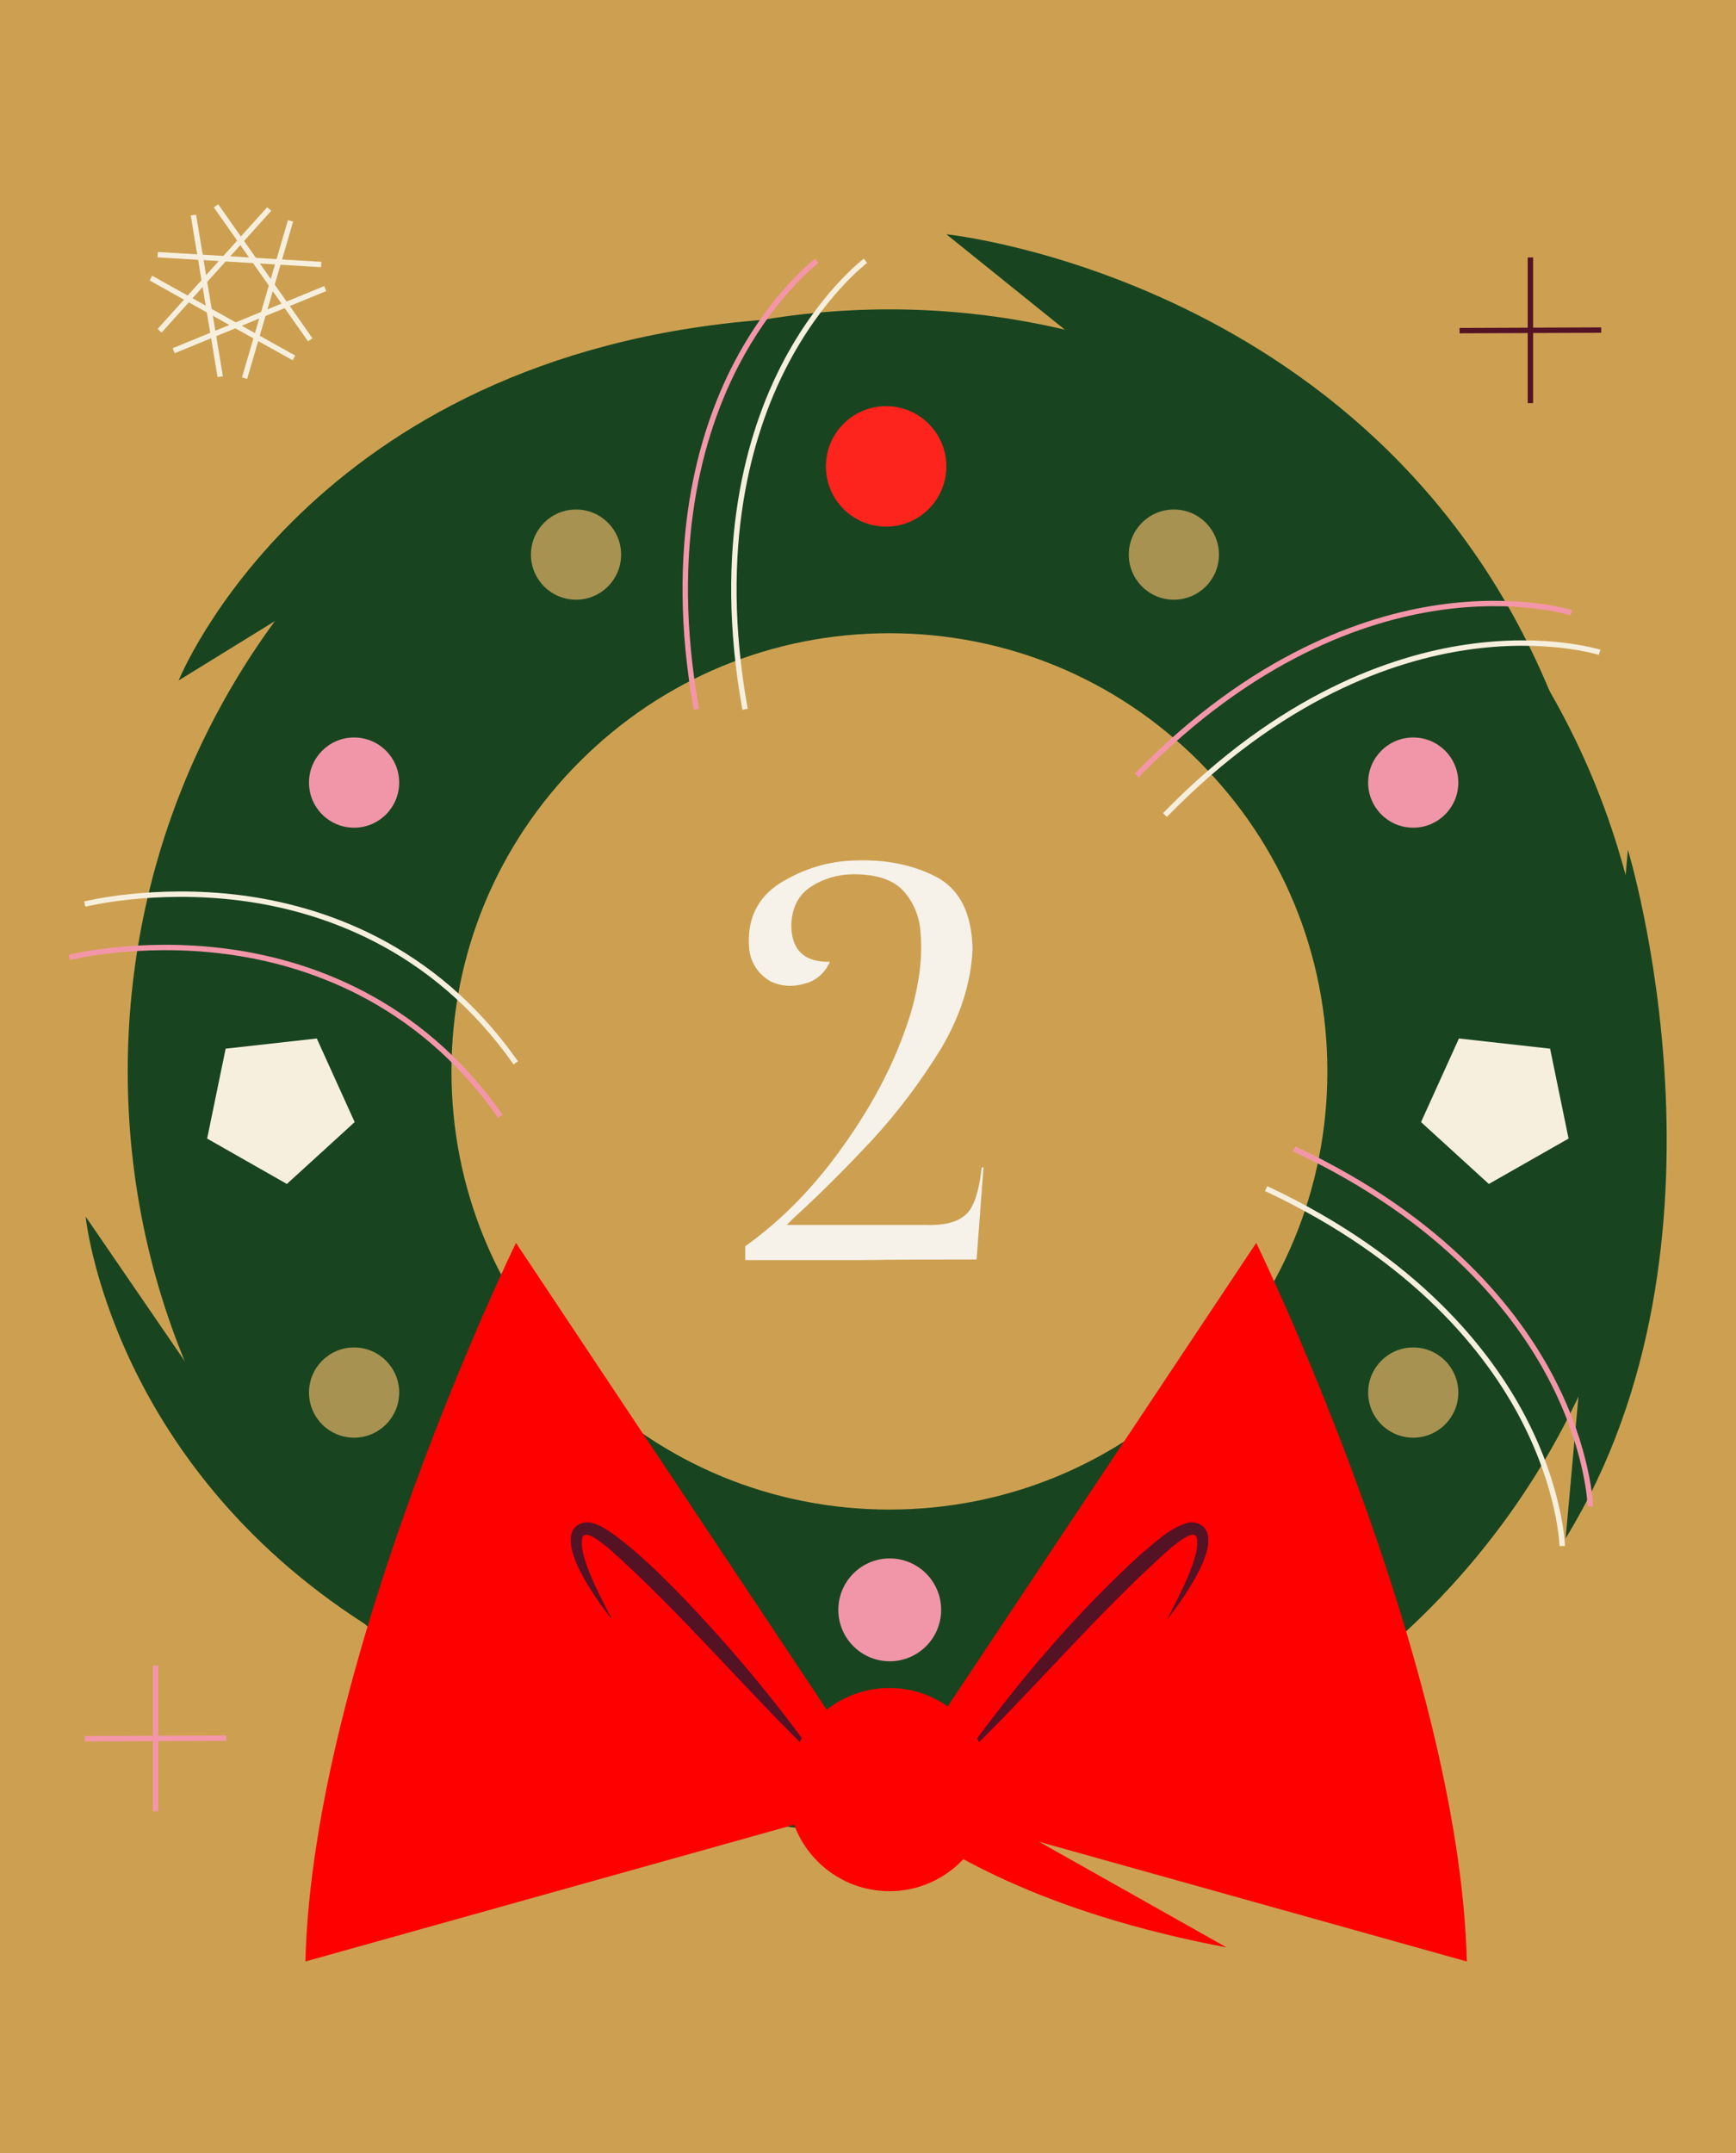 <?xml version="1.0" encoding="UTF-8"?>
<svg id="Layer_1" data-name="Layer 1" xmlns="http://www.w3.org/2000/svg" viewBox="0 0 484 600">
  <defs>
    <style>
      .cls-1 {
        fill: #541225;
      }

      .cls-2 {
        fill: #a89251;
      }

      .cls-3 {
        fill: #cda051;
      }

      .cls-4 {
        fill: #184520;
      }

      .cls-5 {
        fill: #f196a9;
      }

      .cls-6 {
        fill: red;
      }

      .cls-7 {
        fill: #fc241c;
      }

      .cls-8 {
        fill: #f496a9;
      }

      .cls-9 {
        fill: #f7efde;
      }

      .cls-10 {
        fill: none;
        stroke: #f7efde;
        stroke-miterlimit: 10;
        stroke-width: 1.5px;
      }

      .cls-11 {
        fill: #f6f2ea;
      }
    </style>
  </defs>
  <rect class="cls-3" width="484" height="600"/>
  <g>
    <line class="cls-10" x1="81.94" y1="99.74" x2="42.07" y2="77.5"/>
    <line class="cls-10" x1="61.4" y1="104.97" x2="53.92" y2="59.93"/>
    <line class="cls-10" x1="44.5" y1="92.17" x2="75.06" y2="58.24"/>
    <line class="cls-10" x1="43.98" y1="70.97" x2="89.55" y2="73.71"/>
    <line class="cls-10" x1="60.22" y1="57.35" x2="86.5" y2="94.69"/>
    <line class="cls-10" x1="81" y1="61.55" x2="68.19" y2="105.38"/>
    <line class="cls-10" x1="90.67" y1="80.42" x2="48.42" y2="97.73"/>
  </g>
  <path class="cls-4" d="M247.97,176.46c32.62,0,63.28,12.7,86.34,35.76s35.76,53.73,35.76,86.34-12.7,63.28-35.76,86.34c-23.06,23.06-53.73,35.76-86.34,35.76s-63.28-12.7-86.34-35.76c-23.06-23.06-35.76-53.73-35.76-86.34s12.7-63.28,35.76-86.34,53.73-35.76,86.34-35.76M247.97,86.21c-117.28,0-212.36,95.08-212.36,212.36s95.08,212.36,212.36,212.36,212.36-95.08,212.36-212.36-95.08-212.36-212.36-212.36h0Z"/>
  <polygon class="cls-9" points="57.75 317.28 62.91 292.23 88.32 289.39 98.88 312.69 79.98 329.93 57.75 317.28"/>
  <polygon class="cls-9" points="437.32 317.28 432.17 292.23 406.75 289.39 396.19 312.69 415.09 329.93 437.32 317.28"/>
  <circle class="cls-7" cx="247.05" cy="129.97" r="16.79"/>
  <circle class="cls-2" cx="160.6" cy="154.55" r="12.57"/>
  <circle class="cls-2" cx="327.28" cy="154.55" r="12.57"/>
  <circle class="cls-5" cx="98.72" cy="218.08" r="12.57"/>
  <circle class="cls-5" cx="394.01" cy="218.08" r="12.57"/>
  <circle class="cls-2" cx="98.72" cy="388.06" r="12.57"/>
  <circle class="cls-2" cx="394.01" cy="388.06" r="12.57"/>
  <circle class="cls-5" cx="248.06" cy="448.61" r="14.33"/>
  <path class="cls-6" d="M247.05,501.33l-103.19-154.99s-56.62,115.98-58.72,200.26l161.91-45.28Z"/>
  <path class="cls-6" d="M247.05,501.33l103.19-154.99s56.62,115.98,58.72,200.26l-161.91-45.28Z"/>
  <path class="cls-1" d="M170.64,451.34c-3.7-4.7-14.78-19.62-10.62-25.36,1.02-1.38,2.95-1.98,4.59-1.7,2.87.61,5.08,2.32,7.36,3.94,6.13,4.63,11.61,9.98,16.97,15.41,14.05,14.55,27.09,29.98,38.78,46.48-19.86-19.16-37.57-40.46-58.17-58.78-1.73-1.33-3.57-2.92-5.59-3.61-.21-.05-.19-.07-.41-.05-.46.03-.84.1-1.08.48-1.79,4.91,5.73,18.2,8.17,23.19h0Z"/>
  <path class="cls-1" d="M325.36,451.34c2.43-4.97,9.96-18.27,8.17-23.19-.24-.37-.62-.44-1.08-.48-.22-.03-.2,0-.41.05-2.03.69-3.86,2.28-5.59,3.61-20.6,18.32-38.32,39.62-58.17,58.78,14.75-20.51,31.1-39.94,49.78-57.01,4.08-3.29,8.09-7.44,13.33-8.82,1.65-.28,3.58.32,4.59,1.7,4.16,5.74-6.91,20.64-10.62,25.36h0Z"/>
  <circle class="cls-6" cx="247.97" cy="498.7" r="28.31"/>
  <path class="cls-4" d="M49.81,189.62s36.44-90.7,163.02-100.5"/>
  <path class="cls-4" d="M263.84,65.28s128.36,13.17,172.66,138.95"/>
  <path class="cls-4" d="M23.88,339.03s6.69,67.97,77.91,113.57"/>
  <path class="cls-4" d="M453.86,236.82s33.48,109.32-17.36,191.84"/>
  <path class="cls-6" d="M222.93,475.63s18.24,48,119.05,67.05"/>
  <path class="cls-8" d="M138.88,311.48c-22.89-32.62-54.1-42.83-76.25-45.66-24.05-3.07-42.93,1.66-43.12,1.71l-.37-1.46c.19-.05,19.3-4.84,43.62-1.75,22.47,2.86,54.13,13.21,77.35,46.29l-1.23.86Z"/>
  <path class="cls-8" d="M193.42,197.77c-8.25-45.79,1.37-77.5,10.89-96.04,10.34-20.13,22.83-29.55,22.96-29.65l.9,1.21c-.12.09-12.39,9.35-22.56,29.21-9.39,18.32-18.87,49.68-10.71,95.01l-1.48.27Z"/>
  <path class="cls-9" d="M143.18,296.62c-22.89-32.62-54.1-42.83-76.25-45.66-24.05-3.07-42.93,1.66-43.12,1.71l-.37-1.46c.19-.05,19.3-4.84,43.62-1.75,22.47,2.86,54.13,13.21,77.35,46.29l-1.23.86Z"/>
  <path class="cls-9" d="M206.98,197.77c-8.25-45.79,1.37-77.5,10.89-96.04,10.34-20.13,22.83-29.55,22.96-29.65l.9,1.21c-.12.09-12.39,9.35-22.56,29.21-9.39,18.32-18.87,49.68-10.71,95.01l-1.48.27Z"/>
  <path class="cls-8" d="M317.45,216.62l-1.08-1.05c32.46-33.33,63.86-43.95,84.48-46.98,22.39-3.29,37.32,1.4,37.47,1.44l-.46,1.43c-.15-.05-14.81-4.64-36.88-1.37-20.37,3.01-51.39,13.53-83.53,46.53Z"/>
  <path class="cls-9" d="M325.33,227.65l-1.08-1.05c32.46-33.33,63.86-43.95,84.48-46.98,22.39-3.29,37.32,1.4,37.47,1.44l-.46,1.43c-.15-.05-14.81-4.64-36.88-1.37-20.37,3.01-51.39,13.53-83.53,46.53Z"/>
  <path class="cls-8" d="M442.64,419.77c0-.15-.47-15.51-10.79-35.29-9.53-18.25-29.64-44.12-71.34-63.65l.64-1.36c42.13,19.74,62.45,45.92,72.08,64.4,10.45,20.07,10.92,35.71,10.92,35.87l-1.5.03Z"/>
  <path class="cls-9" d="M434.8,430.84c0-.15-.47-15.51-10.79-35.29-9.53-18.25-29.64-44.12-71.34-63.65l.64-1.36c42.13,19.74,62.45,45.91,72.08,64.4,10.45,20.07,10.92,35.71,10.92,35.87l-1.5.03Z"/>
  <g>
    <rect class="cls-1" x="425.93" y="71.74" width="1.5" height="40.6"/>
    <rect class="cls-1" x="406.94" y="91.29" width="39.49" height="1.5" transform="translate(-.36 1.66) rotate(-.22)"/>
  </g>
  <g>
    <rect class="cls-8" x="42.62" y="464.15" width="1.5" height="40.6"/>
    <rect class="cls-8" x="23.62" y="483.7" width="39.49" height="1.5" transform="translate(-1.89 .17) rotate(-.22)"/>
  </g>
  <path class="cls-11" d="M234.74,319.84c7.86-10.91,13.96-22.14,17.97-33.85,1.44-4.01,2.57-8.34,3.37-13.16.8-4.81.96-9.47.48-13.96-.48-4.33-2.25-8.02-4.97-10.91-2.89-2.89-7.38-4.33-13.48-4.33-4.33,0-8.34,1.12-11.87,3.37s-5.46,5.78-5.62,10.75c0,6.9,3.53,10.43,10.75,10.27-1.44,3.21-3.85,5.29-7.06,6.1-3.37.96-6.42.8-9.47-.64-3.53-2.09-5.46-5.13-5.94-8.82-.8-8.18,2.09-14.44,8.66-18.61,6.58-4.01,13.48-6.1,20.86-6.26,8.34-.32,15.88,1.12,22.46,4.49,6.58,3.37,10.11,10.11,10.27,20.38-.48,9.31-3.37,18.45-8.82,27.6-5.62,9.15-12.03,17.65-19.25,25.51-7.38,7.86-13.96,14.44-19.9,19.9-1.44,1.28-2.73,2.57-3.85,3.69h38.67c4.97.16,8.66-.64,11.07-2.73,2.41-1.92,3.85-6.42,4.65-13.32h.48l-1.93,25.67c-10.75,0-21.5,0-32.25.16h-32.25v-3.85c10.11-7.22,19.09-16.37,26.96-27.44Z"/>
</svg>